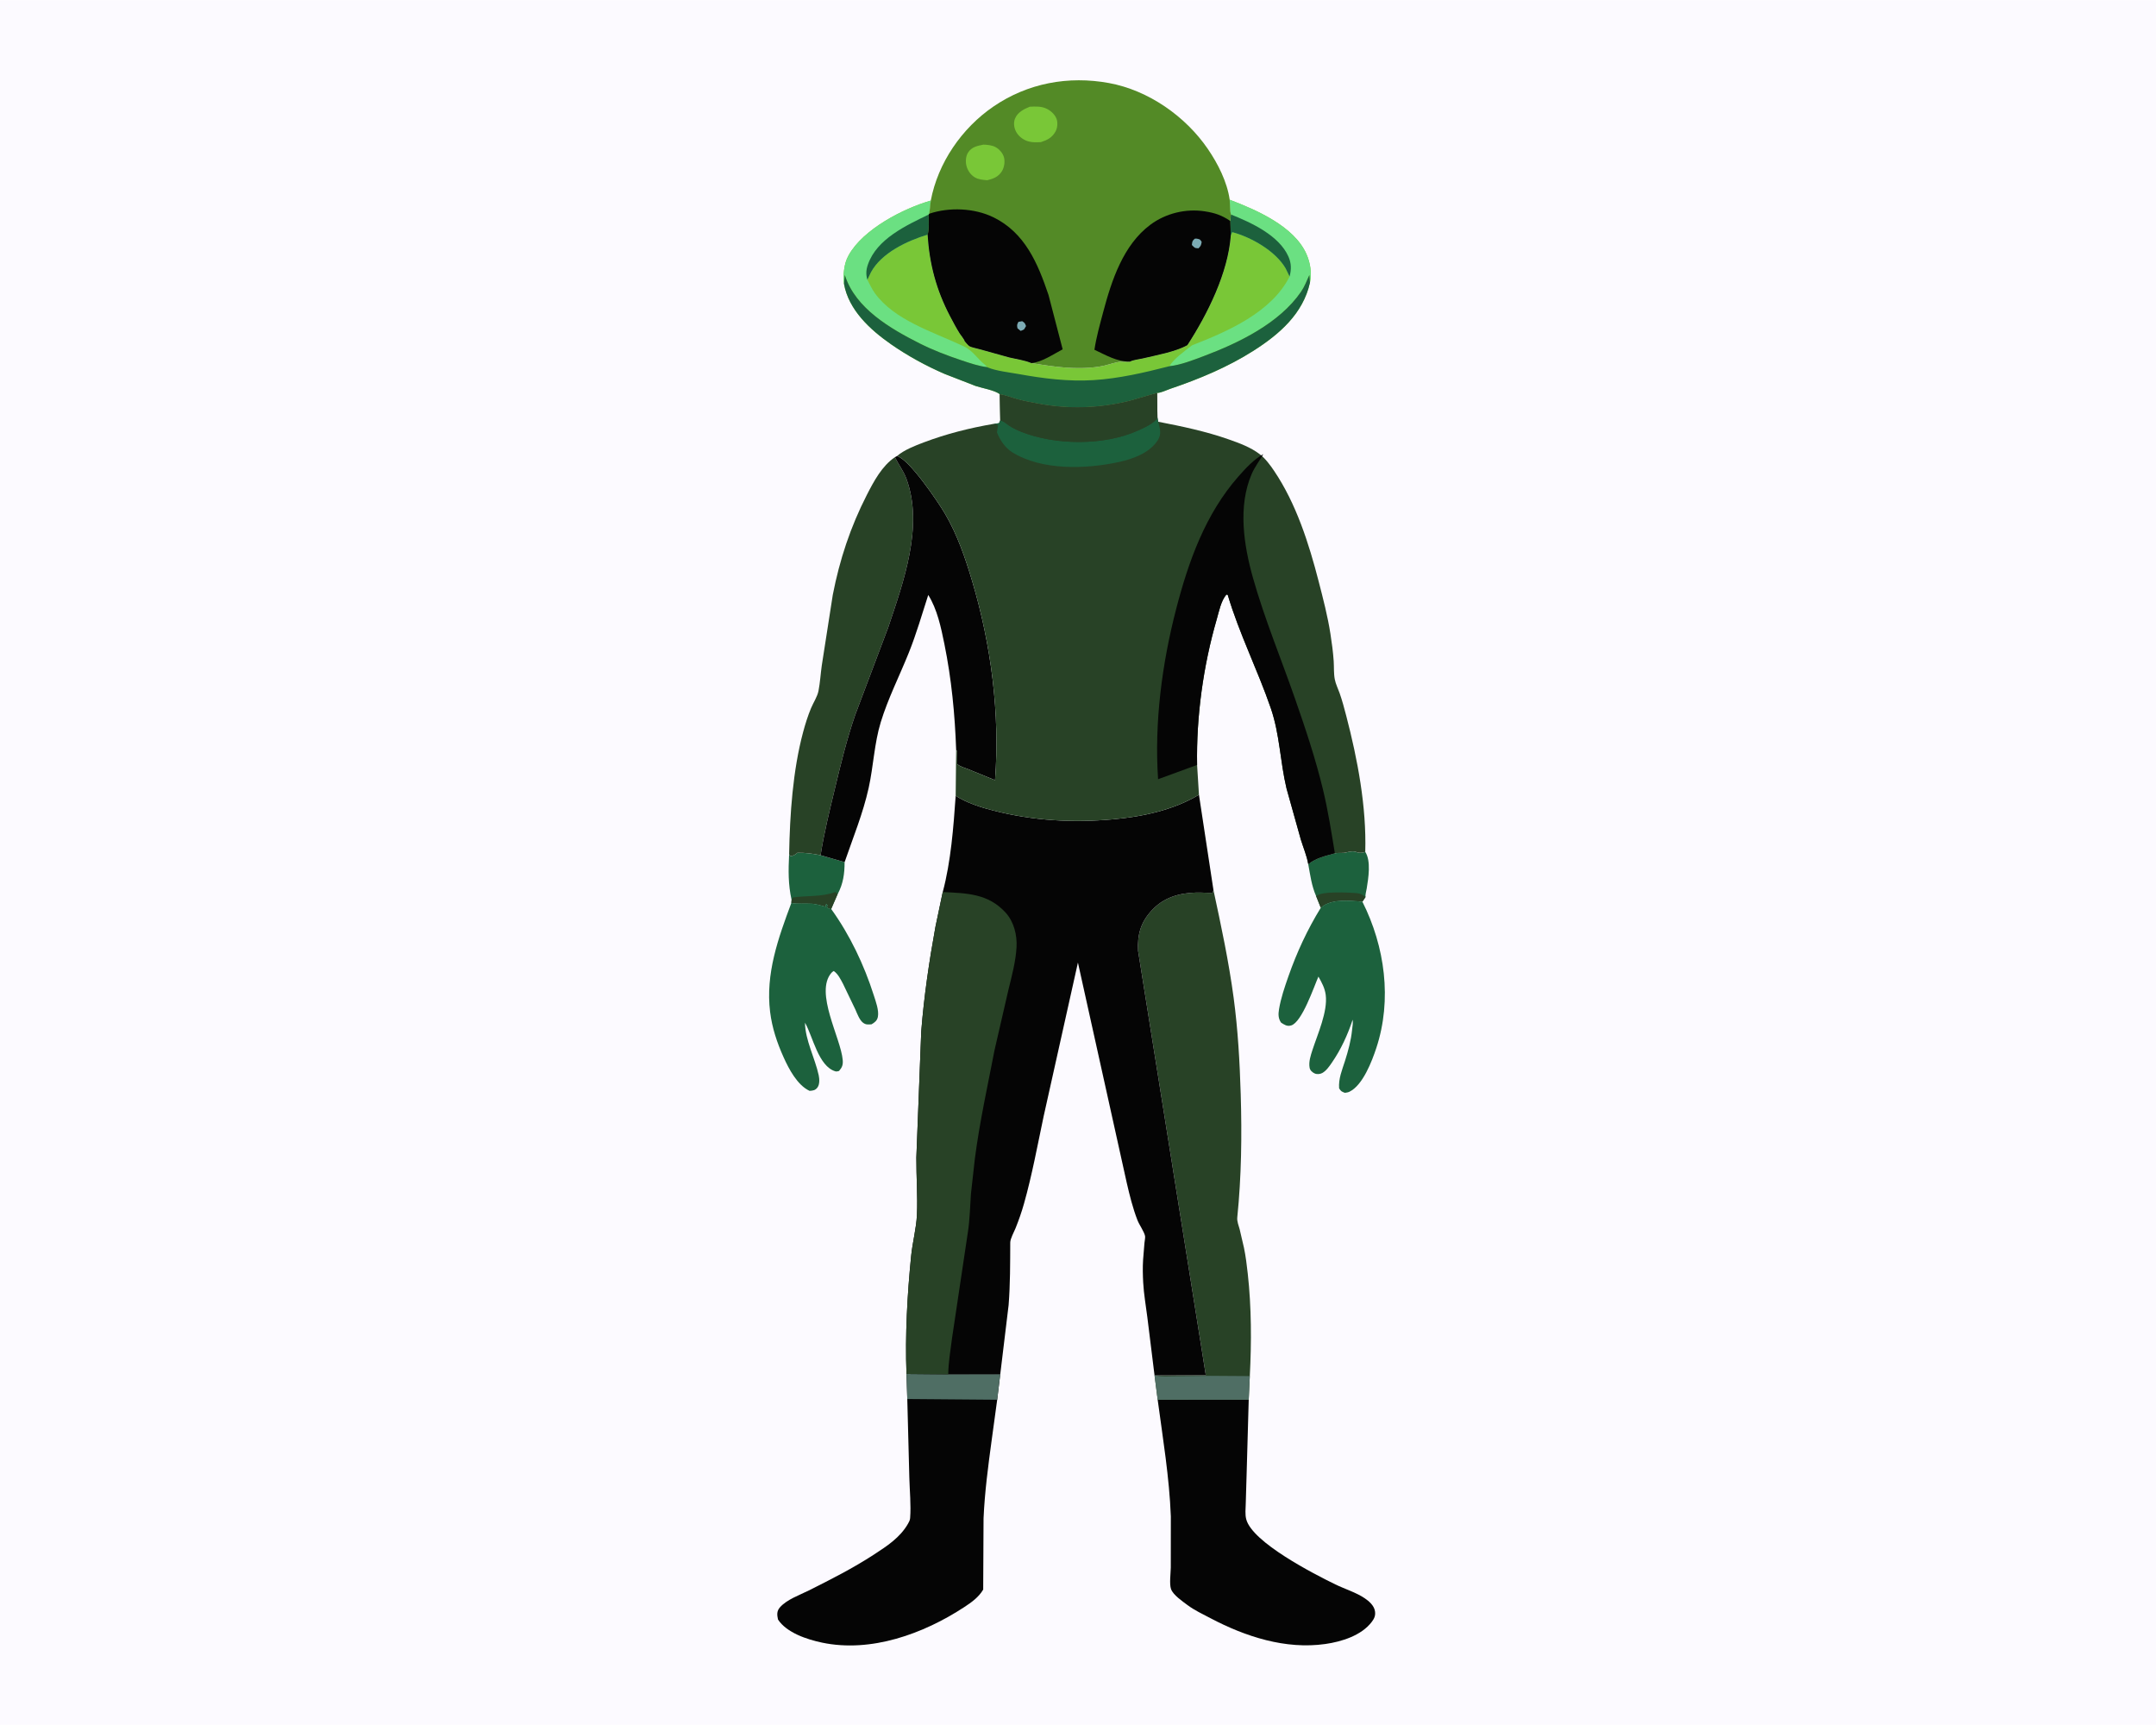 <svg version="1.1" xmlns="http://www.w3.org/2000/svg" style="display: block;" viewBox="0 0 2048 1638" width="1280" height="1024">
<path transform="translate(0,0)" fill="rgb(252,250,255)" d="M -0 -0 L 2048 0 L 2048 1638 L -0 1638 L -0 -0 z"/>
<path transform="translate(0,0)" fill="rgb(28,97,61)" d="M 749.598 811.236 L 751 813.022 C 753.956 812.55 755.238 811.661 757.5 809.74 C 765.145 809.663 772.017 810.574 779.484 812.092 L 802.293 818.671 C 802.259 829.624 801.028 838.955 795.809 848.834 L 795.748 848.828 L 789.536 863.149 C 787.42 863.063 787.215 862.625 785.51 861.5 C 786.262 859.502 786.267 860.498 785.5 858.51 L 784.215 859.005 L 784.5 861.011 C 780.034 859.929 775.801 858.417 771.165 858.123 C 764.677 857.711 758.151 858.508 751.71 857.438 L 751.937 854.598 C 748.629 839.461 748.849 826.639 749.598 811.236 z"/>
<path transform="translate(0,0)" fill="rgb(40,66,38)" d="M 751.937 854.598 C 752.436 854.157 752.112 854.492 752.629 853.308 L 753.099 852.215 C 766.091 850.333 779.779 851.799 792.324 847.407 L 793.5 846.99 L 795.748 848.828 L 789.536 863.149 C 787.42 863.063 787.215 862.625 785.51 861.5 C 786.262 859.502 786.267 860.498 785.5 858.51 L 784.215 859.005 L 784.5 861.011 C 780.034 859.929 775.801 858.417 771.165 858.123 C 764.677 857.711 758.151 858.508 751.71 857.438 L 751.937 854.598 z"/>
<path transform="translate(0,0)" fill="rgb(28,97,61)" d="M 1268 810.212 C 1271.37 809.626 1275.29 810.318 1278.5 809.51 C 1281.44 808.77 1285.51 807.831 1288.5 809.071 C 1291.19 810.189 1294.17 809.891 1296.87 808.95 C 1302.55 817.565 1299.8 834.038 1298.24 843.76 C 1297.92 845.701 1296.72 849.96 1297.16 851.721 L 1294.15 856.233 C 1282.57 855.134 1264.71 853.202 1255.13 861.512 L 1254.62 861.988 L 1250.19 850.921 C 1245.83 840.937 1244.67 831.157 1242.7 820.542 C 1250.39 814.458 1258.78 812.824 1268 810.212 z"/>
<path transform="translate(0,0)" fill="rgb(40,66,38)" d="M 1250.19 850.921 C 1255.72 845.96 1280.88 847.529 1288.7 848.082 C 1292.09 848.323 1294.46 849.723 1297.16 851.721 L 1294.15 856.233 C 1282.57 855.134 1264.71 853.202 1255.13 861.512 L 1254.62 861.988 L 1250.19 850.921 z"/>
<path transform="translate(0,0)" fill="rgb(28,97,61)" d="M 751.71 857.438 C 758.151 858.508 764.677 857.711 771.165 858.123 C 775.801 858.417 780.034 859.929 784.5 861.011 L 784.215 859.005 L 785.5 858.51 C 786.267 860.498 786.262 859.502 785.51 861.5 C 787.215 862.625 787.42 863.063 789.536 863.149 C 807.216 887.625 820.821 916.261 829.996 945.056 C 831.851 950.878 835.092 959.442 833.901 965.589 C 833.195 969.24 830.916 970.884 827.899 972.692 C 824.672 972.875 822.624 973.271 819.852 971.216 C 816.487 968.722 814.247 962.567 812.596 958.803 L 800.805 934.263 C 798.521 929.966 796.069 924.884 792 922.057 C 791.122 922.591 790.439 923.026 789.761 923.81 C 773.604 942.51 798.681 985.622 800.499 1006.52 C 800.912 1011.27 799.944 1013.61 797 1017.01 C 795.767 1017.26 794.761 1017.71 793.533 1017.35 C 777.361 1012.54 772.184 984.297 764.675 971.143 C 764.764 987.438 774.264 1005.09 777.676 1021 C 778.435 1024.54 778.74 1029.71 776.473 1032.73 C 774.391 1035.51 772.141 1035.66 769 1035.89 C 757.42 1030.49 749.437 1015.28 744.388 1004.09 C 738.128 990.213 733.404 976.067 731.53 960.902 C 727.052 924.686 739.256 890.705 751.71 857.438 z"/>
<path transform="translate(0,0)" fill="rgb(28,97,61)" d="M 1254.62 861.988 L 1255.13 861.512 C 1264.71 853.202 1282.57 855.134 1294.15 856.233 C 1315.57 898.817 1322.48 949.305 1307.41 995.07 C 1303.27 1007.63 1294.66 1030.43 1281.96 1036.66 C 1280.52 1037.37 1279.07 1037.57 1277.5 1037.76 C 1274.35 1036.49 1273.93 1036.5 1272.03 1033.5 C 1271.35 1024.29 1274.84 1016.16 1277.59 1007.54 C 1280.62 998.048 1283.33 988.125 1284.33 978.195 C 1284.65 975.061 1285.38 971.354 1284.91 968.283 C 1280.18 982.658 1273.76 996.624 1265.16 1009.09 C 1262.73 1012.61 1259.81 1016.88 1256 1018.96 C 1253.97 1020.06 1250.93 1020.34 1248.8 1019.35 C 1246.6 1018.34 1244.49 1016.47 1244.02 1014 C 1242.95 1008.34 1245.02 1002.3 1246.74 997 C 1251.54 982.109 1261.36 960.61 1259.31 944.77 C 1258.46 938.225 1255.57 933.017 1252.38 927.373 C 1248.06 937.132 1236.8 970.717 1226.46 973.769 C 1222.53 974.928 1220.01 973.07 1216.91 971.097 C 1214.15 967.157 1214.18 963.001 1214.95 958.383 C 1216.72 947.743 1220.36 937.163 1223.92 926.998 C 1231.95 904.098 1241.91 882.671 1254.62 861.988 z"/>
<path transform="translate(0,0)" fill="rgb(40,66,38)" d="M 749.598 811.236 C 750.294 773.349 753.061 731.712 762.925 695 C 764.943 687.49 767.392 679.699 770.378 672.5 C 772.608 667.121 776.398 661.609 777.5 655.95 C 779.027 648.105 779.485 639.899 780.6 631.968 L 791.066 564.804 C 797.591 531.276 807.867 500.272 823.447 469.806 C 830.025 456.943 837.84 442.295 850.074 434.054 C 853.558 441.038 858.342 447.254 861.044 454.625 C 877.566 499.699 858.098 552.807 843.699 595.791 L 812.333 678.91 C 804.382 701.922 798.592 725.849 792.905 749.5 C 787.958 770.072 782.728 791.183 779.484 812.092 C 772.017 810.574 765.145 809.663 757.5 809.74 C 755.238 811.661 753.956 812.55 751 813.022 L 749.598 811.236 z"/>
<path transform="translate(0,0)" fill="rgb(5,5,5)" d="M 852.094 432.965 C 863.844 436.054 891.324 476.93 897.586 487.579 C 909.362 507.606 916.82 529.412 923.43 551.578 C 941.441 611.976 950.044 677.767 945.193 740.801 L 919.471 730.293 C 916.455 729.058 911.436 727.821 909.319 725.417 L 909.11 712.818 L 908.273 712.261 C 907.086 678.246 903.846 644.703 897.049 611.325 C 893.848 595.611 890.337 578.615 881.752 564.882 C 875.796 583.3 870.532 601.68 863.314 619.675 C 854.466 641.729 843.569 663.061 836.602 685.841 C 830.494 705.813 829.672 727.753 825.129 748.26 C 819.78 772.405 810.319 795.339 802.293 818.671 L 779.484 812.092 C 782.728 791.183 787.958 770.072 792.905 749.5 C 798.592 725.849 804.382 701.922 812.333 678.91 L 843.699 595.791 C 858.098 552.807 877.566 499.699 861.044 454.625 C 858.342 447.254 853.558 441.038 850.074 434.054 L 852.094 432.965 z"/>
<path transform="translate(0,0)" fill="rgb(5,5,5)" d="M 1099.69 1329.32 L 1186.17 1329.2 L 1184.18 1399.55 L 1183.35 1427.79 C 1183.23 1432.54 1182.57 1438.25 1183.82 1442.86 C 1189.73 1464.82 1247.86 1494.63 1268.44 1504.66 C 1277.37 1509.01 1288.22 1512.3 1296.37 1517.83 C 1300.69 1520.76 1305.41 1524.94 1306.14 1530.37 C 1306.68 1534.41 1305.44 1537.09 1303.06 1540.24 C 1293.22 1553.27 1274.38 1559.06 1258.98 1561.26 C 1221.14 1566.67 1182.96 1554.23 1149.82 1536.76 C 1142.48 1532.89 1134.43 1529.14 1127.79 1524.13 C 1123.22 1520.69 1114.43 1514.75 1112.39 1509.16 C 1110.66 1504.43 1112.06 1493.89 1112.14 1488.71 L 1112.19 1440.03 C 1110.77 1403.12 1104.6 1365.9 1099.69 1329.32 z"/>
<path transform="translate(0,0)" fill="rgb(5,5,5)" d="M 861.08 1304.78 L 900.745 1305.13 L 950.16 1305.02 L 947.234 1329.28 L 942.013 1367.56 C 938.659 1392.11 935.363 1417.18 934.281 1441.94 L 933.941 1509.56 C 929.777 1516.77 922.772 1521.76 915.912 1526.25 C 877.199 1551.59 827.384 1569.75 780.825 1559.95 C 766.748 1556.99 747.258 1550.65 739.02 1538 C 738.063 1533.57 737.718 1530 740.928 1526.38 C 747.519 1518.95 759.448 1514.85 768.273 1510.43 C 789.385 1499.86 810.356 1489.22 830.174 1476.32 C 842.542 1468.27 855.015 1460.16 862.5 1447.07 C 863.52 1445.29 864.386 1443.71 864.545 1441.62 C 865.486 1429.3 864.107 1415.66 863.781 1403.27 L 861.839 1328.58 L 861.08 1304.78 z"/>
<path transform="translate(0,0)" fill="rgb(79,110,100)" d="M 861.08 1304.78 L 900.745 1305.13 L 950.16 1305.02 L 947.234 1329.28 L 861.839 1328.58 L 861.08 1304.78 z"/>
<path transform="translate(0,0)" fill="rgb(121,199,55)" d="M 1168.1 189.515 C 1193.34 199.137 1229.23 214.615 1240.96 241.018 C 1244.78 249.626 1246.17 258.922 1244.35 268.246 C 1237.74 297.859 1215.24 317.303 1190.62 332.979 C 1166.33 348.449 1138.93 359.855 1111.71 369.061 C 1108.52 370.138 1102.34 373.09 1099.13 373.003 L 1072.4 380.668 C 1043.92 387.644 1014.62 388.573 985.798 383.048 C 979.501 381.842 973.065 380.727 966.878 379.05 C 961.142 377.495 955.581 375.161 949.697 374.234 C 945.156 370.448 932.591 368.378 926.759 366.391 L 897.355 354.961 C 879.865 347.424 862.184 337.754 846.556 326.882 C 826.542 312.958 806.092 294.192 801.702 269.33 C 801.08 264.717 801.174 261.107 801.751 256.5 C 802.415 251.198 803.53 246.937 806.123 242.255 C 819.837 217.495 858.034 197.81 884.152 190.312 L 882.719 202.788 L 882.204 203.554 C 881.977 207.991 882.804 219.071 881.14 222.649 C 882.906 250.658 889.462 275.309 902.5 300.143 C 905.404 305.674 908.354 311.288 911.679 316.579 C 912.619 318.075 916.193 322.348 916.387 323.896 C 917.556 325.131 919.383 327.626 920.747 328.5 C 922.706 329.755 927.285 330.501 929.623 331.21 L 958.696 339.274 C 965.455 340.892 973.39 341.926 979.74 344.647 C 1001.18 348.197 1022.17 351.3 1043.89 348.072 C 1049.91 347.178 1055.54 345.106 1061.42 343.805 C 1065.13 342.985 1069.19 344.211 1073.4 343.265 C 1076.07 341.621 1081.86 341.075 1085.17 340.285 C 1098.02 337.214 1116.37 334.039 1127.9 327.584 C 1147.09 297.952 1166.44 259.175 1169.11 223.549 L 1168.67 209.678 L 1169.24 203.526 C 1168.22 199.243 1168.38 193.955 1168.1 189.515 z"/>
<path transform="translate(0,0)" fill="rgb(107,224,130)" d="M 1168.1 189.515 C 1193.34 199.137 1229.23 214.615 1240.96 241.018 C 1244.78 249.626 1246.17 258.922 1244.35 268.246 L 1243.78 261 C 1241.28 266.533 1239.26 271.943 1235.8 276.993 C 1215.3 306.844 1176.73 325.48 1143.75 337.913 C 1133.64 341.723 1121.51 346.505 1110.86 347.612 C 1114.66 340.76 1126.05 332.648 1132.35 327.776 C 1166.15 314.612 1207.89 296.475 1224.99 262.459 L 1221.19 254.619 C 1211.61 238.179 1188.48 225.032 1170.5 220.28 L 1169.11 223.549 L 1168.67 209.678 L 1169.24 203.526 C 1168.22 199.243 1168.38 193.955 1168.1 189.515 z"/>
<path transform="translate(0,0)" fill="rgb(28,97,61)" d="M 1169.24 203.526 C 1188.48 211.193 1214.97 223.322 1223.89 243.5 C 1226.73 249.921 1226.76 255.71 1224.99 262.459 L 1221.19 254.619 C 1211.61 238.179 1188.48 225.032 1170.5 220.28 L 1169.11 223.549 L 1168.67 209.678 L 1169.24 203.526 z"/>
<path transform="translate(0,0)" fill="rgb(107,224,130)" d="M 884.152 190.312 L 882.719 202.788 L 882.204 203.554 C 881.977 207.991 882.804 219.071 881.14 222.649 C 861.786 228.56 837.335 239.87 827.268 258.5 L 823.933 265.549 C 826.095 269.691 828.188 274.296 830.909 278.084 C 849.356 303.761 885.742 314.867 913.136 327.677 C 921.467 331.068 925.042 335.923 931.083 342.16 C 933.239 344.386 935.996 346.276 937.997 348.556 C 929.879 347.634 921.488 344.758 913.764 342.185 C 900.158 337.652 886.313 332.407 873.52 325.943 C 845.956 312.016 812.776 292.818 802.732 261.69 L 802.5 260.948 L 801.702 269.33 C 801.08 264.717 801.174 261.107 801.751 256.5 C 802.415 251.198 803.53 246.937 806.123 242.255 C 819.837 217.495 858.034 197.81 884.152 190.312 z"/>
<path transform="translate(0,0)" fill="rgb(28,97,61)" d="M 823.933 265.549 C 822.404 260.348 822.694 256.058 824.453 251 C 832.905 226.688 860.683 213.976 882.204 203.554 C 881.977 207.991 882.804 219.071 881.14 222.649 C 861.786 228.56 837.335 239.87 827.268 258.5 L 823.933 265.549 z"/>
<path transform="translate(0,0)" fill="rgb(28,97,61)" d="M 1110.86 347.612 C 1121.51 346.505 1133.64 341.723 1143.75 337.913 C 1176.73 325.48 1215.3 306.844 1235.8 276.993 C 1239.26 271.943 1241.28 266.533 1243.78 261 L 1244.35 268.246 C 1237.74 297.859 1215.24 317.303 1190.62 332.979 C 1166.33 348.449 1138.93 359.855 1111.71 369.061 C 1108.52 370.138 1102.34 373.09 1099.13 373.003 L 1072.4 380.668 C 1043.92 387.644 1014.62 388.573 985.798 383.048 C 979.501 381.842 973.065 380.727 966.878 379.05 C 961.142 377.495 955.581 375.161 949.697 374.234 C 945.156 370.448 932.591 368.378 926.759 366.391 L 897.355 354.961 C 879.865 347.424 862.184 337.754 846.556 326.882 C 826.542 312.958 806.092 294.192 801.702 269.33 L 802.5 260.948 L 802.732 261.69 C 812.776 292.818 845.956 312.016 873.52 325.943 C 886.313 332.407 900.158 337.652 913.764 342.185 C 921.488 344.758 929.879 347.634 937.997 348.556 L 938.28 348.807 C 946.472 352.181 958.66 353.464 967.509 355.061 C 991.058 359.311 1014.58 362.306 1038.58 360.845 C 1062.99 359.359 1087.24 353.673 1110.86 347.612 z"/>
<path transform="translate(0,0)" fill="rgb(40,66,38)" d="M 1152.67 845.168 C 1160 879.168 1167.23 913.069 1171.86 947.575 C 1175.92 977.876 1177.63 1008.33 1178.56 1038.87 C 1179.76 1077.85 1179.25 1117.36 1175.29 1156.19 C 1174.92 1159.85 1176.64 1163.96 1177.59 1167.48 L 1181.68 1185.04 C 1183.36 1193.12 1184.36 1201.44 1185.27 1209.64 C 1188.81 1241.71 1188.86 1274.61 1187.2 1306.81 L 1186.17 1329.2 L 1099.69 1329.32 L 1096.67 1305.85 L 1097.7 1306.14 L 1145.41 1305.97 L 1081.08 902.965 C 1080.29 887.567 1083.46 875.94 1094.06 864.457 C 1105.36 852.211 1120.2 847.939 1136.5 847.543 C 1141.65 847.418 1146.74 847.987 1151.91 847.74 L 1152.67 845.168 z"/>
<path transform="translate(0,0)" fill="rgb(79,110,100)" d="M 1096.67 1305.85 L 1097.7 1306.14 C 1103.32 1307.61 1109.93 1306.95 1115.71 1306.95 L 1149.5 1306.56 L 1187.2 1306.81 L 1186.17 1329.2 L 1099.69 1329.32 L 1096.67 1305.85 z"/>
<path transform="translate(0,0)" fill="rgb(83,138,38)" d="M 884.152 190.312 C 890.992 154.38 913.642 121.501 943.708 100.956 C 976.258 78.713 1014.91 71.61 1053.47 78.679 C 1090.81 85.524 1126.14 110.227 1147.36 141.312 C 1156.92 155.312 1165.69 172.528 1168.1 189.515 C 1168.38 193.955 1168.22 199.243 1169.24 203.526 L 1168.67 209.678 L 1169.11 223.549 C 1166.44 259.175 1147.09 297.952 1127.9 327.584 C 1116.37 334.039 1098.02 337.214 1085.17 340.285 C 1081.86 341.075 1076.07 341.621 1073.4 343.265 C 1069.19 344.211 1065.13 342.985 1061.42 343.805 C 1055.54 345.106 1049.91 347.178 1043.89 348.072 C 1022.17 351.3 1001.18 348.197 979.74 344.647 C 973.39 341.926 965.455 340.892 958.696 339.274 L 929.623 331.21 C 927.285 330.501 922.706 329.755 920.747 328.5 C 919.383 327.626 917.556 325.131 916.387 323.896 C 916.193 322.348 912.619 318.075 911.679 316.579 C 908.354 311.288 905.404 305.674 902.5 300.143 C 889.462 275.309 882.906 250.658 881.14 222.649 C 882.804 219.071 881.977 207.991 882.204 203.554 L 882.719 202.788 L 884.152 190.312 z"/>
<path transform="translate(0,0)" fill="rgb(121,199,55)" d="M 934.137 137.166 C 937.981 137.322 942.121 137.642 945.584 139.481 C 949.181 141.392 952.55 145.167 953.647 149.117 C 954.813 153.316 953.961 158.848 951.681 162.5 C 948.414 167.733 943.525 169.633 937.807 170.999 C 933.726 170.603 929.653 170.396 926.018 168.278 C 922.158 166.028 919.331 161.956 918.139 157.699 C 917.028 153.732 917.259 148.439 919.461 144.879 C 922.869 139.371 928.244 138.366 934.137 137.166 z"/>
<path transform="translate(0,0)" fill="rgb(121,199,55)" d="M 978.168 101.155 C 983.259 100.966 988.314 100.599 993.12 102.576 C 997.559 104.401 1001.86 108.092 1003.61 112.664 C 1004.96 116.214 1004.5 121.371 1002.65 124.695 C 999.372 130.587 994.836 132.82 988.76 134.789 C 984.608 135.002 980.543 135.212 976.5 133.992 C 971.564 132.503 966.979 128.821 964.786 124.1 C 963.128 120.531 962.674 116.207 964.148 112.5 C 966.569 106.413 972.533 103.472 978.168 101.155 z"/>
<path transform="translate(0,0)" fill="rgb(5,5,5)" d="M 1073.4 343.265 C 1060.6 343.267 1050.93 337.258 1039.61 331.998 C 1041.45 319.798 1044.82 307.908 1047.98 296 C 1055.91 266.169 1066.94 232.439 1092.74 213.242 C 1107.38 202.347 1126.4 197.755 1144.43 200.529 C 1153.98 201.998 1160.58 204.207 1168.67 209.678 L 1169.11 223.549 C 1166.44 259.175 1147.09 297.952 1127.9 327.584 C 1116.37 334.039 1098.02 337.214 1085.17 340.285 C 1081.86 341.075 1076.07 341.621 1073.4 343.265 z"/>
<path transform="translate(0,0)" fill="rgb(124,171,180)" d="M 1134.91 226.5 C 1136.52 226.413 1136.18 226.305 1137.44 226.576 C 1140.01 227.13 1139.97 227.244 1141.49 229.5 C 1140.97 232.814 1140.78 233.179 1138.5 235.646 C 1134.72 235.485 1134.83 235.247 1132.17 232.5 C 1132.61 229.189 1132.32 228.841 1134.91 226.5 z"/>
<path transform="translate(0,0)" fill="rgb(5,5,5)" d="M 882.719 202.788 C 901.522 196.405 925.474 197.361 943.435 206.078 C 973.588 220.712 985.804 249.845 996.004 280 L 1009.43 331.563 C 1000.73 336.156 989.432 343.917 979.74 344.647 C 973.39 341.926 965.455 340.892 958.696 339.274 L 929.623 331.21 C 927.285 330.501 922.706 329.755 920.747 328.5 C 919.383 327.626 917.556 325.131 916.387 323.896 C 916.193 322.348 912.619 318.075 911.679 316.579 C 908.354 311.288 905.404 305.674 902.5 300.143 C 889.462 275.309 882.906 250.658 881.14 222.649 C 882.804 219.071 881.977 207.991 882.204 203.554 L 882.719 202.788 z"/>
<path transform="translate(0,0)" fill="rgb(124,171,180)" d="M 967.384 305.5 L 971 304.862 C 973.505 306.51 973.563 306.689 974.644 309.5 L 972.877 312.5 C 971.782 313.33 970.781 313.628 969.5 314.091 L 966.5 311.612 C 965.875 308.369 966.008 308.283 967.384 305.5 z"/>
<path transform="translate(0,0)" fill="rgb(5,5,5)" d="M 907.801 755.661 C 918.766 762.573 931.683 766.641 944.171 769.806 C 981.578 779.286 1019.03 781.435 1057.39 777.958 C 1085.5 775.41 1114.42 769.274 1138.9 754.672 L 1152.67 845.168 L 1151.91 847.74 C 1146.74 847.987 1141.65 847.418 1136.5 847.543 C 1120.2 847.939 1105.36 852.211 1094.06 864.457 C 1083.46 875.94 1080.29 887.567 1081.08 902.965 L 1145.41 1305.97 L 1097.7 1306.14 L 1096.67 1305.85 L 1089.88 1251.03 C 1088.51 1240.05 1086.52 1229.04 1085.93 1217.98 C 1085.55 1210.81 1085.37 1203.56 1085.83 1196.4 L 1087.14 1180.31 C 1087.28 1178.61 1088.02 1175.24 1087.7 1173.75 C 1086.78 1169.44 1082.23 1163.22 1080.5 1158.77 C 1076.11 1147.48 1073.08 1135.27 1070.36 1123.48 L 1023.93 914.05 L 991.376 1059.99 C 985.507 1087.7 980.378 1115.86 972.665 1143.14 C 970.437 1151.02 967.72 1158.8 964.657 1166.4 C 963.21 1169.99 959.653 1176.28 959.638 1179.97 C 959.555 1199.82 959.639 1219.41 958.099 1239.25 L 950.16 1305.02 L 900.745 1305.13 L 861.08 1304.78 C 859.7 1267.66 861.835 1229.42 865.528 1192.48 C 866.807 1179.7 870.425 1166.42 870.997 1153.77 C 871.809 1135.78 870.354 1117.37 870.452 1099.32 L 875.102 979.5 C 877.675 946.311 882.637 912.848 888.582 880.102 L 895.517 847.056 C 903.279 818.068 905.711 785.509 907.801 755.661 z"/>
<path transform="translate(0,0)" fill="rgb(40,66,38)" d="M 895.517 847.056 C 918.456 848.22 938.598 848.406 955.22 866.583 C 963.138 875.241 966.244 887.919 965.622 899.373 C 964.885 912.939 961.029 927.218 957.797 940.417 L 944.679 997.391 C 938.127 1031.4 930.514 1065.72 926.062 1100.05 L 922.3 1133.77 C 921.454 1145.62 921.263 1157.6 919.51 1169.36 L 904.339 1270.82 C 902.982 1282.18 900.835 1293.68 900.745 1305.13 L 861.08 1304.78 C 859.7 1267.66 861.835 1229.42 865.528 1192.48 C 866.807 1179.7 870.425 1166.42 870.997 1153.77 C 871.809 1135.78 870.354 1117.37 870.452 1099.32 L 875.102 979.5 C 877.675 946.311 882.637 912.848 888.582 880.102 L 895.517 847.056 z"/>
<path transform="translate(0,0)" fill="rgb(40,66,38)" d="M 949.697 374.234 C 955.581 375.161 961.142 377.495 966.878 379.05 C 973.065 380.727 979.501 381.842 985.798 383.048 C 1014.62 388.573 1043.92 387.644 1072.4 380.668 L 1099.13 373.003 L 1099.46 396.252 L 1100.16 400.358 C 1122.98 404.789 1145.37 409.47 1167.36 417.197 C 1177.48 420.754 1188.1 424.655 1196.7 431.252 C 1202 435.326 1206.56 441.502 1210.28 447.017 C 1231.24 478.068 1243.36 516.093 1252.62 552.056 C 1256.87 568.575 1261.18 585.024 1263.8 601.898 C 1265.14 610.538 1266.31 619.077 1266.89 627.814 C 1267.26 633.481 1266.84 639.411 1267.92 645 C 1268.8 649.544 1270.97 653.772 1272.5 658.108 C 1274.98 665.123 1276.91 672.403 1278.78 679.599 C 1289.59 721.01 1298.11 765.97 1296.87 808.95 C 1294.17 809.891 1291.19 810.189 1288.5 809.071 C 1285.51 807.831 1281.44 808.77 1278.5 809.51 C 1275.29 810.318 1271.37 809.626 1268 810.212 C 1258.78 812.824 1250.39 814.458 1242.7 820.542 C 1241.42 812.803 1237.97 804.746 1235.66 797.188 L 1222.08 748.679 C 1215.99 723.182 1215.72 697.367 1207.13 672.411 C 1194.65 636.127 1177.19 601.75 1166.23 564.825 L 1164.96 564.5 C 1159.81 570.56 1157.97 580.441 1155.78 588 C 1142.99 632.146 1136.3 680.382 1137.13 726.337 L 1138.9 754.672 C 1114.42 769.274 1085.5 775.41 1057.39 777.958 C 1019.03 781.435 981.578 779.286 944.171 769.806 C 931.683 766.641 918.766 762.573 907.801 755.661 L 908.273 712.261 L 909.11 712.818 L 909.319 725.417 C 911.436 727.821 916.455 729.058 919.471 730.293 L 945.193 740.801 C 950.044 677.767 941.441 611.976 923.43 551.578 C 916.82 529.412 909.362 507.606 897.586 487.579 C 891.324 476.93 863.844 436.054 852.094 432.965 C 858.604 427.211 869.375 423.052 877.392 420.022 C 899.198 411.781 921.107 406.31 944.045 402.356 L 948.958 401.752 L 950.164 399.026 L 949.697 374.234 z"/>
<path transform="translate(0,0)" fill="rgb(28,97,61)" d="M 1099.46 396.252 L 1100.16 400.358 C 1101.64 406.224 1103.55 411.629 1100.2 417.244 C 1092.72 429.797 1076.29 435.709 1062.77 438.646 C 1031.63 445.407 989.799 446.858 961.674 429.443 C 954.731 425.143 949.974 417.921 947.015 410.5 L 948.044 403.5 L 944.045 402.356 L 948.958 401.752 L 950.164 399.026 C 953.646 399.915 955.927 402.335 958.872 404.232 C 962.429 406.522 966.37 408.457 970.301 410.01 C 1002.57 422.756 1048.58 423.188 1080.55 408.913 C 1085.67 406.626 1097.43 401.524 1099.46 396.252 z"/>
<path transform="translate(0,0)" fill="rgb(40,66,38)" d="M 949.697 374.234 C 955.581 375.161 961.142 377.495 966.878 379.05 C 973.065 380.727 979.501 381.842 985.798 383.048 C 1014.62 388.573 1043.92 387.644 1072.4 380.668 L 1099.13 373.003 L 1099.46 396.252 C 1097.43 401.524 1085.67 406.626 1080.55 408.913 C 1048.58 423.188 1002.57 422.756 970.301 410.01 C 966.37 408.457 962.429 406.522 958.872 404.232 C 955.927 402.335 953.646 399.915 950.164 399.026 L 949.697 374.234 z"/>
<path transform="translate(0,0)" fill="rgb(5,5,5)" d="M 1137.13 726.337 L 1100.07 739.886 C 1096.44 686.078 1103.78 630.008 1117.32 577.938 C 1129.12 532.566 1145.01 488.01 1176.49 452.237 C 1183.23 444.58 1191.05 436.154 1199.98 431.119 C 1196.43 437.496 1191.87 443.296 1188.98 450 C 1175.75 480.685 1181.44 517.644 1190.24 548.765 C 1201.21 587.587 1216.75 624.962 1230.02 663 C 1239.96 691.501 1249.64 720.345 1256.71 749.706 C 1261.51 769.643 1264.69 789.992 1268 810.212 C 1258.78 812.824 1250.39 814.458 1242.7 820.542 C 1241.42 812.803 1237.97 804.746 1235.66 797.188 L 1222.08 748.679 C 1215.99 723.182 1215.72 697.367 1207.13 672.411 C 1194.65 636.127 1177.19 601.75 1166.23 564.825 L 1164.96 564.5 C 1159.81 570.56 1157.97 580.441 1155.78 588 C 1142.99 632.146 1136.3 680.382 1137.13 726.337 z"/>
</svg>